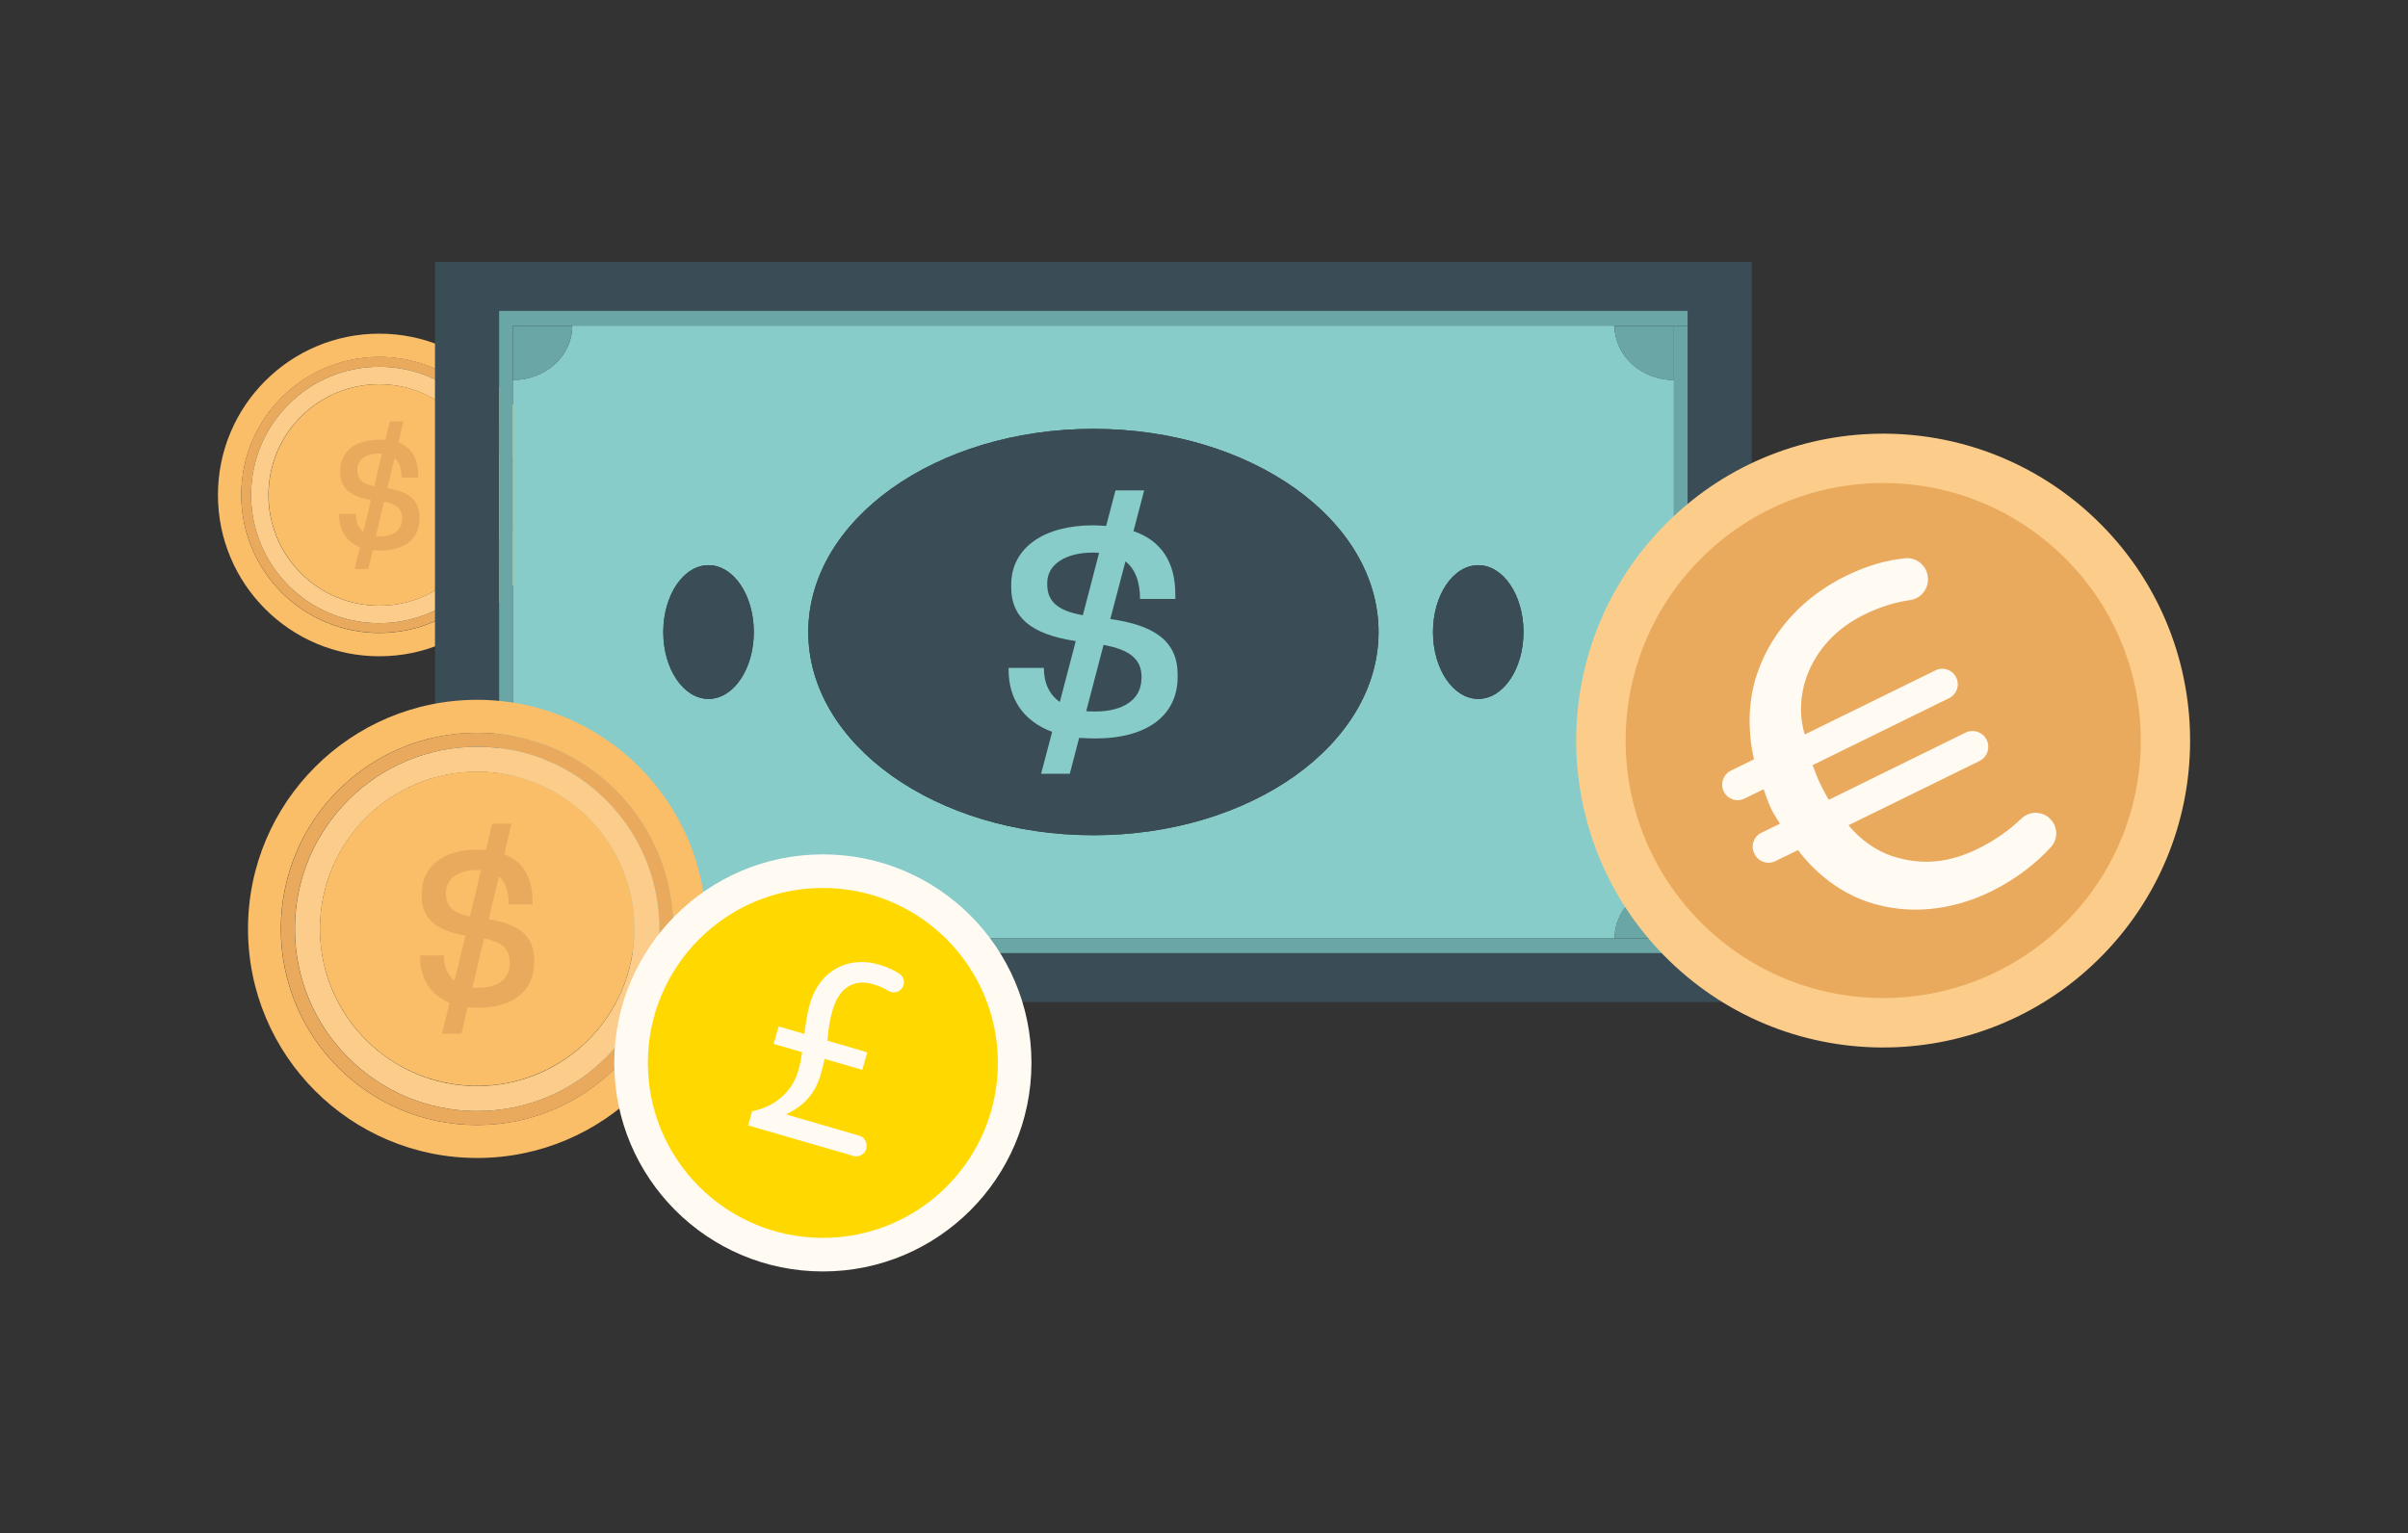 <?xml version="1.0" encoding="UTF-8"?><svg id="_圖層_2" xmlns="http://www.w3.org/2000/svg" viewBox="0 0 157 100"><rect x="0" y="0" width="157" height="100" fill="#333333" stroke="none"/><defs><style>.cls-1{fill:none;}.cls-2{fill:#ffd800;}.cls-3{fill:#fccd8a;}.cls-4{fill:#87ccc9;}.cls-5{fill:#69a6a5;}.cls-6{fill:#eaaa5e;}.cls-7{fill:#3a4d57;}.cls-8{fill:#fffbf3;}.cls-9{fill:#fbbe68;}</style></defs><g id="_圖層_1-2"><path class="cls-9" d="M24.73,21.76c5.81,0,10.52,4.71,10.52,10.52s-4.71,10.52-10.52,10.52-10.52-4.71-10.52-10.52,4.71-10.52,10.52-10.52ZM33.73,32.28c0-4.97-4.03-9-9-9s-9,4.03-9,9,4.03,9,9,9,9-4.03,9-9Z"/><path class="cls-6" d="M24.73,23.27c4.97,0,9,4.03,9,9s-4.03,9-9,9-9-4.03-9-9,4.03-9,9-9ZM33.09,32.28c0-4.62-3.74-8.36-8.36-8.36s-8.36,3.74-8.36,8.36,3.74,8.36,8.36,8.36,8.36-3.74,8.36-8.36Z"/><path class="cls-3" d="M24.73,23.92c4.62,0,8.36,3.74,8.36,8.36s-3.74,8.36-8.36,8.36-8.36-3.74-8.36-8.36,3.74-8.36,8.36-8.36ZM31.94,32.28c0-3.98-3.23-7.22-7.22-7.22s-7.22,3.23-7.22,7.22,3.23,7.22,7.22,7.22,7.22-3.23,7.22-7.22Z"/><circle class="cls-9" cx="24.73" cy="32.28" r="7.22"/><path class="cls-6" d="M25.97,28.85c.88.33,1.3,1.08,1.3,2.14v.16h-1.09c0-.59-.15-1.02-.45-1.27l-.47,1.96c1.37.21,2.09.75,2.09,1.89v.09c0,1.3-.93,2.09-2.56,2.09-.17,0-.33-.01-.49-.02l-.29,1.22h-.89l.34-1.42c-.89-.36-1.35-1.11-1.35-2.11v-.06h1.09c0,.51.17.91.49,1.16l.49-2.07c-1.41-.24-2-.82-2-1.83v-.09c0-1.26,1.02-2.02,2.54-2.02.14,0,.28.01.41.02l.29-1.21h.89l-.33,1.39ZM24.4,31.71l.5-2.12c-.05-.01-.12-.01-.17-.01h-.04c-.78,0-1.39.38-1.39,1.03v.05c0,.55.28.89,1.1,1.05ZM26.22,33.86v-.05c0-.61-.36-.93-1.18-1.09l-.54,2.25c.09.01.17.01.26.01h.04c.84,0,1.41-.41,1.41-1.11Z"/><path class="cls-7" d="M114.21,17.09v48.26H28.36V17.09h85.86ZM110.03,62.16V20.27H32.54v41.89h77.49Z"/><polygon class="cls-5" points="110.03 21.25 110.03 62.16 32.54 62.16 32.54 61.19 33.44 61.19 37.31 61.19 105.27 61.19 109.14 61.19 109.14 57.66 109.14 24.78 109.14 21.25 110.03 21.25"/><polygon class="cls-5" points="110.03 20.27 110.03 21.25 109.14 21.25 105.27 21.25 37.31 21.25 33.44 21.25 33.44 24.78 33.44 57.66 33.44 61.19 32.54 61.19 32.54 20.27 110.03 20.27"/><path class="cls-5" d="M109.14,57.66v3.53h-3.87c0-1.95,1.73-3.53,3.87-3.53Z"/><path class="cls-4" d="M109.14,24.78v32.88c-2.14,0-3.87,1.58-3.87,3.53H37.31c0-1.95-1.73-3.53-3.87-3.53V24.78c2.14,0,3.87-1.58,3.87-3.54h67.96c0,1.95,1.73,3.54,3.87,3.54ZM99.33,41.22c0-2.41-1.32-4.36-2.95-4.36s-2.95,1.95-2.95,4.36,1.32,4.36,2.95,4.36,2.95-1.95,2.95-4.36ZM89.88,41.22c0-7.32-8.32-13.25-18.59-13.25s-18.59,5.93-18.59,13.25,8.32,13.25,18.59,13.25,18.59-5.93,18.59-13.25ZM49.15,41.22c0-2.41-1.32-4.36-2.95-4.36s-2.95,1.95-2.95,4.36,1.32,4.36,2.95,4.36,2.95-1.95,2.95-4.36Z"/><path class="cls-5" d="M109.14,21.25v3.54c-2.14,0-3.87-1.58-3.87-3.54h3.87Z"/><path class="cls-7" d="M96.38,36.86c1.63,0,2.95,1.95,2.95,4.36s-1.32,4.36-2.95,4.36-2.95-1.95-2.95-4.36,1.32-4.36,2.95-4.36Z"/><path class="cls-7" d="M71.29,27.97c10.27,0,18.59,5.93,18.59,13.25s-8.32,13.25-18.59,13.25-18.59-5.93-18.59-13.25,8.32-13.25,18.59-13.25Z"/><path class="cls-7" d="M46.19,36.86c1.63,0,2.95,1.95,2.95,4.36s-1.32,4.36-2.95,4.36-2.95-1.95-2.95-4.36,1.32-4.36,2.95-4.36Z"/><path class="cls-5" d="M33.44,21.25h3.87c0,1.95-1.73,3.54-3.87,3.54v-3.54Z"/><path class="cls-5" d="M37.31,61.19h-3.87v-3.53c2.14,0,3.87,1.58,3.87,3.53Z"/><path class="cls-4" d="M73.91,34.64c1.85.64,2.72,2.08,2.72,4.11v.31h-2.3c0-1.13-.32-1.95-.95-2.45l-.99,3.76c2.88.41,4.39,1.44,4.39,3.62v.16c0,2.49-1.96,4.01-5.38,4.01-.36,0-.7-.02-1.04-.04l-.61,2.34h-1.87l.72-2.73c-1.87-.7-2.84-2.14-2.84-4.05v-.12h2.3c0,.99.36,1.75,1.04,2.22l1.04-3.97c-2.97-.45-4.21-1.58-4.21-3.51v-.16c0-2.42,2.14-3.88,5.33-3.88.29,0,.59.02.86.04l.61-2.32h1.87l-.7,2.67ZM70.6,40.13l1.06-4.07c-.11-.02-.25-.02-.36-.02h-.09c-1.64,0-2.93.72-2.93,1.97v.1c0,1.05.59,1.71,2.32,2.01ZM74.43,44.26v-.1c0-1.17-.77-1.79-2.48-2.1l-1.13,4.32c.18.02.36.02.54.02h.09c1.76,0,2.97-.78,2.97-2.14Z"/><path class="cls-9" d="M31.11,45.64c8.25,0,14.94,6.69,14.94,14.94s-6.69,14.94-14.94,14.94-14.94-6.69-14.94-14.94,6.69-14.94,14.94-14.94ZM43.89,60.58c0-7.06-5.72-12.79-12.79-12.79s-12.79,5.72-12.79,12.79,5.72,12.79,12.79,12.79,12.79-5.72,12.79-12.79Z"/><path class="cls-6" d="M31.11,47.79c7.06,0,12.79,5.72,12.79,12.79s-5.72,12.79-12.79,12.79-12.79-5.72-12.79-12.79,5.72-12.79,12.79-12.79ZM42.98,60.58c0-6.56-5.32-11.88-11.88-11.88s-11.88,5.32-11.88,11.88,5.32,11.88,11.88,11.88,11.88-5.32,11.88-11.88Z"/><path class="cls-3" d="M31.11,48.7c6.56,0,11.88,5.32,11.88,11.88s-5.32,11.88-11.88,11.88-11.88-5.32-11.88-11.88,5.32-11.88,11.88-11.88ZM41.36,60.58c0-5.66-4.59-10.25-10.25-10.25s-10.25,4.59-10.25,10.25,4.59,10.25,10.25,10.25,10.25-4.59,10.25-10.25Z"/><circle class="cls-9" cx="31.11" cy="60.58" r="10.25" transform="translate(-34.98 77) rotate(-76.78)"/><path class="cls-6" d="M32.88,55.71c1.25.47,1.84,1.54,1.84,3.04v.23h-1.55c0-.84-.21-1.45-.64-1.81l-.67,2.78c1.95.3,2.97,1.07,2.97,2.68v.12c0,1.84-1.32,2.97-3.64,2.97-.24,0-.47-.02-.7-.03l-.41,1.73h-1.26l.49-2.02c-1.26-.52-1.92-1.58-1.92-3v-.09h1.55c0,.73.24,1.29.7,1.64l.7-2.94c-2.01-.33-2.85-1.17-2.85-2.6v-.12c0-1.8,1.45-2.88,3.61-2.88.2,0,.4.02.58.03l.41-1.72h1.26l-.47,1.98ZM30.64,59.77l.72-3.01c-.08-.02-.17-.02-.24-.02h-.06c-1.11,0-1.98.53-1.98,1.46v.08c0,.78.4,1.26,1.57,1.49ZM33.23,62.83v-.08c0-.87-.52-1.32-1.67-1.55l-.76,3.2c.12.02.24.02.37.02h.06c1.19,0,2.01-.58,2.01-1.58Z"/><path class="cls-3" d="M136.35,33.59c8.12,7.49,8.64,20.15,1.14,28.28-7.49,8.12-20.15,8.64-28.28,1.14-8.12-7.49-8.64-20.15-1.14-28.28,7.49-8.13,20.15-8.64,28.28-1.14h0Z"/><path class="cls-6" d="M134.17,35.95c6.82,6.29,7.25,16.91.96,23.73-6.29,6.82-16.91,7.25-23.73.96-6.82-6.29-7.25-16.91-.96-23.73,6.29-6.82,16.91-7.25,23.73-.96h0Z"/><path class="cls-8" d="M133.79,53.54c.39.51.36,1.22-.06,1.69-.83.93-2.19,2.06-3.9,2.9-2.5,1.23-5.37,1.6-8.08.68-1.69-.58-3.31-1.76-4.52-3.37l-1.48.72c-.5.25-1.11.04-1.35-.46l-.02-.04c-.25-.5-.04-1.11.46-1.35l1.21-.59c-.24-.4-.41-.64-.52-.87-.19-.38-.37-.85-.54-1.38l-1.25.61c-.5.25-1.11.04-1.35-.46h0c-.25-.5-.04-1.11.46-1.36l1.51-.74c-.44-1.95-.37-3.91.21-5.6.98-2.88,3.15-5.07,5.76-6.35,1.52-.75,2.81-1.05,3.86-1.16.73-.08,1.39.43,1.5,1.16v.02c.11.75-.42,1.45-1.17,1.55-.86.12-1.86.39-2.99.95-1.67.82-3.07,2.17-3.76,4.1-.39,1.13-.49,2.45-.1,3.71l8.52-4.18c.5-.25,1.11-.04,1.35.46h0c.25.5.04,1.11-.46,1.35l-8.9,4.37c.17.44.33.87.46,1.14.17.34.33.68.6,1.12l8.91-4.38c.51-.25,1.13-.04,1.38.47h0c.25.51.04,1.13-.47,1.38l-8.54,4.19c.8.97,1.8,1.65,2.81,2,2.01.66,3.79.44,5.68-.49,1.15-.57,2.09-1.28,2.79-1.95.57-.55,1.5-.48,1.98.15h0Z"/><path class="cls-8" d="M67.25,69.32c0,7.51-6.09,13.6-13.6,13.6s-13.6-6.09-13.6-13.6,6.09-13.6,13.6-13.6,13.6,6.09,13.6,13.6h0Z"/><path class="cls-2" d="M65.06,69.32c0,6.3-5.11,11.41-11.41,11.41s-11.41-5.11-11.41-11.41,5.11-11.41,11.41-11.41,11.41,5.11,11.41,11.41h0Z"/><path class="cls-8" d="M48.78,73.37l.26-.9c1.39-.26,2.58-1.21,2.98-2.56.13-.43.21-.8.28-1.29l-1.86-.54.33-1.14,1.68.49c.07-.57.16-1.3.37-2.01.62-2.13,2.49-3.1,4.49-2.51.57.17,1.01.38,1.34.6.3.2.38.61.18.91h0c-.2.3-.6.39-.91.2-.26-.16-.58-.31-.99-.43-1.41-.41-2.27.4-2.64,1.68-.23.78-.29,1.39-.34,2l2.6.76-.33,1.14-2.46-.71c-.15.7-.31,1.4-.66,2-.42.72-1.05,1.24-1.81,1.59v.04s4.74,1.38,4.74,1.38c.35.1.55.47.45.82v.05c-.12.35-.48.55-.83.45l-6.86-1.99h0Z"/><rect class="cls-1" width="157" height="100"/></g></svg>